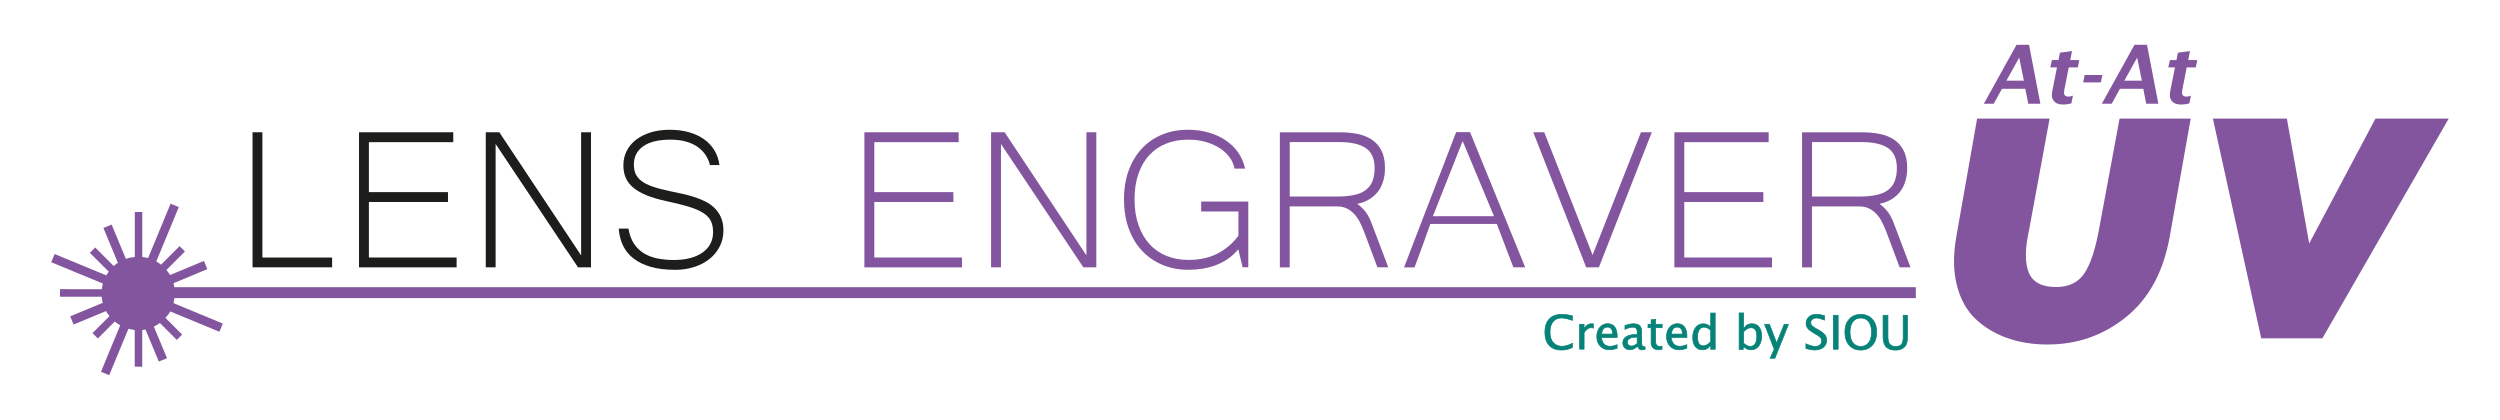 <?xml version="1.0" encoding="UTF-8"?>
<svg id="Layer_1" data-name="Layer 1" xmlns="http://www.w3.org/2000/svg" viewBox="0 0 674.92 113.38">
  <defs>
    <style>
      .cls-1 {
        fill: #1d1d1b;
      }

      .cls-2 {
        fill: #83559e;
      }

      .cls-3 {
        fill: #068278;
        stroke: #068278;
        stroke-miterlimit: 10;
        stroke-width: .19px;
      }
    </style>
  </defs>
  <g>
    <path class="cls-1" d="m89.66,72.18h-21.48v-36.47h2.66v33.81h18.82v2.67Z"/>
    <path class="cls-1" d="m123.27,72.18h-26.35v-36.47h25.45v2.67h-22.78v13.49h21.35v2.66h-21.35v14.99h23.68v2.67Z"/>
    <path class="cls-1" d="m159.55,72.18h-3.5l-22.25-33.31v33.31h-2.66v-36.47h3.66l22.08,33.24v-33.24h2.67v36.47Z"/>
    <path class="cls-1" d="m182.2,72.84c-2.46,0-4.62-.26-6.46-.78-1.84-.52-3.39-1.27-4.65-2.23-1.25-.97-2.22-2.13-2.88-3.5-.67-1.37-1.05-2.9-1.17-4.61h2.63c.27,1.64.77,3.01,1.5,4.1.73,1.09,1.64,1.95,2.71,2.6,1.08.64,2.3,1.1,3.68,1.37,1.38.27,2.84.4,4.4.4s3.08-.17,4.38-.52c1.3-.34,2.41-.84,3.33-1.5.92-.66,1.63-1.44,2.11-2.37.49-.92.73-1.96.73-3.11,0-1.22-.21-2.25-.63-3.08-.42-.83-1.13-1.56-2.13-2.18-1-.62-2.31-1.18-3.95-1.67-1.63-.49-3.66-.99-6.08-1.5-2-.44-3.71-.95-5.15-1.53-1.43-.58-2.61-1.25-3.55-2.02-.93-.77-1.62-1.64-2.06-2.63-.44-.99-.67-2.14-.67-3.45,0-1.42.3-2.72.9-3.9.6-1.18,1.45-2.19,2.55-3.03s2.42-1.5,3.96-1.97c1.54-.47,3.25-.7,5.11-.7s3.58.22,5.13.65c1.55.43,2.91,1.06,4.08,1.88,1.17.82,2.11,1.82,2.83,3s1.18,2.51,1.38,4h-2.56c-.24-.98-.64-1.89-1.2-2.73-.56-.84-1.27-1.57-2.15-2.18-.88-.61-1.92-1.09-3.13-1.43-1.21-.34-2.59-.52-4.15-.52-3.26,0-5.73.6-7.41,1.8-1.68,1.2-2.51,2.84-2.51,4.93,0,.95.16,1.79.47,2.5.31.71.84,1.35,1.58,1.92s1.73,1.07,2.95,1.5c1.22.43,2.74.84,4.56,1.22,1.07.22,2.17.46,3.3.7,1.13.24,2.24.53,3.31.87s2.1.74,3.08,1.23,1.83,1.09,2.55,1.8c.72.71,1.3,1.56,1.73,2.55s.65,2.16.65,3.51c0,1.55-.33,2.98-.98,4.28-.66,1.3-1.57,2.42-2.73,3.36-1.17.94-2.55,1.68-4.16,2.2-1.61.52-3.36.78-5.25.78Z"/>
    <path class="cls-2" d="m259.71,72.18h-26.35v-36.47h25.45v2.67h-22.78v13.49h21.35v2.66h-21.35v14.99h23.68v2.67Z"/>
    <path class="cls-2" d="m295.98,72.18h-3.5l-22.25-33.31v33.31h-2.67v-36.47h3.66l22.08,33.24v-33.24h2.67v36.47Z"/>
    <path class="cls-2" d="m320.86,72.84c-2.6,0-4.97-.46-7.11-1.37-2.14-.91-3.98-2.19-5.51-3.85-1.53-1.65-2.71-3.65-3.55-6-.83-2.34-1.25-4.95-1.25-7.81s.42-5.48,1.27-7.79,2.03-4.28,3.55-5.91c1.52-1.63,3.34-2.89,5.45-3.76,2.11-.88,4.44-1.32,7-1.32,2,0,3.86.25,5.6.75,1.73.5,3.28,1.21,4.63,2.13,1.35.92,2.48,2.03,3.36,3.31.89,1.29,1.5,2.72,1.83,4.3h-2.86c-.18-1.07-.61-2.07-1.28-3.01-.68-.94-1.56-1.77-2.65-2.48-1.09-.71-2.35-1.28-3.8-1.7-1.44-.42-3.03-.63-4.76-.63-2.13,0-4.09.34-5.86,1.03s-3.3,1.72-4.58,3.08-2.27,3.05-2.98,5.06c-.71,2.01-1.07,4.32-1.07,6.94s.36,4.91,1.07,6.95c.71,2.03,1.7,3.75,2.98,5.15,1.28,1.4,2.81,2.46,4.6,3.18s3.76,1.08,5.91,1.08c3.02,0,5.64-.58,7.86-1.73s4.1-2.75,5.63-4.8v-6.56h-10.06v-2.67h12.72v17.75h-1.53l-1.17-4.86c-.84,1.02-1.78,1.88-2.8,2.58-1.02.7-2.1,1.27-3.25,1.7-1.14.43-2.34.75-3.58.95-1.24.2-2.51.3-3.8.3Z"/>
    <path class="cls-2" d="m374.79,72.18h-2.93l-3.63-9.69c-.36-.93-.75-1.81-1.18-2.63-.43-.82-.94-1.54-1.52-2.15-.58-.61-1.24-1.09-1.98-1.45-.74-.35-1.62-.53-2.61-.53h-12.76v16.46h-2.66v-36.47h16.42c1.53,0,3.01.14,4.45.42,1.43.28,2.71.77,3.83,1.48,1.12.71,2.01,1.69,2.68,2.95.67,1.25,1,2.86,1,4.81,0,1.22-.15,2.36-.45,3.41s-.75,2-1.37,2.83c-.61.83-1.39,1.54-2.33,2.13-.94.59-2.05,1.02-3.31,1.28.69.53,1.25,1.04,1.7,1.53s.83,1.01,1.15,1.57c.32.56.61,1.17.87,1.83.25.67.55,1.43.88,2.3l3.76,9.93Zm-26.61-19.12h12.66c1.8,0,3.34-.13,4.63-.4s2.35-.7,3.18-1.32c.83-.61,1.45-1.4,1.85-2.38.4-.98.6-2.18.6-3.6,0-2.51-.79-4.3-2.38-5.38s-3.96-1.62-7.11-1.62h-13.42v14.69Z"/>
    <path class="cls-2" d="m411.76,72.18h-3.2l-4.46-11.72h-17.95c-.64,1.84-1.34,3.79-2.1,5.85s-1.48,4.01-2.17,5.88h-2.83c1.2-3.15,2.38-6.24,3.55-9.26s2.33-6.02,3.48-9.01c1.15-2.99,2.31-5.99,3.48-9.01,1.17-3.02,2.35-6.1,3.55-9.23h3.76l14.89,36.51Zm-8.43-13.82l-8.46-20.29-8.03,20.29h16.49Z"/>
    <path class="cls-2" d="m445.94,35.7l-14.29,36.47h-3.43l-14.29-36.47h2.96l13.06,33.14,13.06-33.14h2.93Z"/>
    <path class="cls-2" d="m478.38,72.18h-26.35v-36.47h25.45v2.67h-22.78v13.49h21.35v2.66h-21.35v14.99h23.68v2.67Z"/>
    <path class="cls-2" d="m515.78,72.18h-2.93l-3.63-9.69c-.36-.93-.75-1.81-1.18-2.63-.43-.82-.94-1.54-1.52-2.15s-1.24-1.09-1.98-1.45c-.74-.35-1.62-.53-2.61-.53h-12.76v16.46h-2.67v-36.47h16.42c1.53,0,3.01.14,4.45.42,1.43.28,2.71.77,3.83,1.48,1.12.71,2.01,1.69,2.68,2.95.67,1.25,1,2.86,1,4.81,0,1.22-.15,2.36-.45,3.41s-.75,2-1.37,2.83c-.61.83-1.39,1.54-2.33,2.13-.94.59-2.05,1.02-3.31,1.28.69.53,1.25,1.04,1.7,1.53s.83,1.01,1.15,1.57c.32.56.61,1.17.87,1.83.26.67.55,1.43.88,2.3l3.76,9.93Zm-26.61-19.12h12.66c1.8,0,3.34-.13,4.63-.4s2.35-.7,3.18-1.32c.83-.61,1.45-1.4,1.85-2.38.4-.98.6-2.18.6-3.6,0-2.51-.79-4.3-2.38-5.38-1.59-1.08-3.96-1.62-7.11-1.62h-13.42v14.69Z"/>
  </g>
  <g>
    <rect class="cls-2" x="41.34" y="77.53" width="475.87" height="2.95"/>
    <path class="cls-2" d="m45.97,84.08l13.26,5.48.92-2.21-13.27-5.49c.03-.1.04-.2.06-.3h-.06c.45-1.89.33-3.51.04-4.74-.03-.13-.05-.25-.08-.36l9.13-3.8-.91-2.22-9.16,3.81c-.28-.49-.62-.94-.97-1.37l4.99-4.99-1.44-1.44-5.01,5.01c-.4-.32-.82-.62-1.28-.88l6.08-14.67-2.22-.92-6.07,14.68c-.52-.15-1.04-.24-1.57-.3v-12.14h-2.02v12.15c-.82.07-1.63.23-2.41.51l-3.84-9.27-2.22.92,3.9,9.39c-.4.27-.76.56-1.11.89l-5.01-5.01-1.44,1.44,5.08,5.08c-.23.32-.44.66-.64,1.01l-13.95-5.76-.92,2.21,13.95,5.76c-.14.51-.23,1.02-.29,1.53l-11.3-.02v2.05h11.26c.06.56.14,1.11.28,1.65l-8.78,3.63.92,2.22,8.76-3.63c.27.48.57.93.92,1.37l-4.58,4.58,1.44,1.44,4.57-4.57c.45.38.93.73,1.47,1.03l-5.19,12.54,2.22.92,5.19-12.54c.56.16,1.12.26,1.7.32v9.92s2.03.01,2.03.01v-9.91c.3-.03.59-.06.88-.12l3.59,8.64,2.22-.92-3.55-8.51c.57-.28,1.11-.62,1.62-.99l4.57,4.57,1.44-1.44-4.51-4.51c.12-.14.25-.28.36-.42.34-.34.65-.77.91-1.3Z"/>
  </g>
  <g>
    <path class="cls-3" d="m424.5,93.8c-.9.47-1.89.7-2.96.7-1.42,0-2.53-.42-3.3-1.25s-1.17-2.02-1.17-3.56.4-2.72,1.19-3.56c.79-.84,1.91-1.26,3.35-1.26.82,0,1.78.13,2.88.4v1.22c-1.26-.43-2.22-.65-2.91-.65-1,0-1.77.34-2.31,1.01-.55.67-.82,1.62-.82,2.85s.29,2.1.87,2.77c.58.67,1.38,1.01,2.39,1.01.86,0,1.79-.27,2.78-.8v1.11Z"/>
    <path class="cls-3" d="m426.43,94.28v-6.73h1.22v1.26c.48-.94,1.19-1.41,2.11-1.41.12,0,.25.01.39.03v1.15c-.21-.07-.4-.11-.56-.11-.77,0-1.42.46-1.94,1.37v4.43h-1.22Z"/>
    <path class="cls-3" d="m436.55,94.06c-.82.25-1.52.37-2.1.37-1,0-1.8-.33-2.43-.99s-.94-1.51-.94-2.56.28-1.86.83-2.51,1.26-.98,2.12-.98c.81,0,1.44.29,1.89.87.44.58.67,1.4.67,2.47v.37h-4.25c.18,1.59.96,2.39,2.35,2.39.51,0,1.13-.14,1.87-.42v.97Zm-4.16-3.87h2.97c0-1.25-.47-1.88-1.4-1.88s-1.46.63-1.57,1.88Z"/>
    <path class="cls-3" d="m442.16,93.42c-.73.67-1.44,1.01-2.11,1.01-.56,0-1.02-.17-1.39-.52s-.55-.79-.55-1.32c0-.74.31-1.3.93-1.69s1.5-.59,2.66-.59h.28v-.81c0-.78-.41-1.17-1.22-1.17-.63,0-1.32.2-2.07.59v-1.01c.82-.33,1.6-.5,2.32-.5s1.3.17,1.65.51c.35.34.53.87.53,1.58v3.05c0,.7.21,1.05.64,1.05.05,0,.13,0,.24-.02l.09.68c-.28.13-.58.2-.92.2-.57,0-.93-.34-1.09-1.01Zm-.18-.66v-1.74h-.39c-.68-.01-1.22.11-1.64.37-.42.25-.62.59-.62,1,0,.29.1.54.31.74.21.2.46.3.76.3.51,0,1.04-.23,1.59-.68Z"/>
    <path class="cls-3" d="m448.7,94.28c-.38.1-.7.15-.98.15-.62,0-1.1-.18-1.45-.53-.35-.35-.52-.85-.52-1.48v-3.95h-.84v-.92h.84v-1.22l1.22-.12v1.34h1.76v.92h-1.76v3.73c0,.88.38,1.32,1.14,1.32.16,0,.36-.03.59-.08v.84Z"/>
    <path class="cls-3" d="m455.38,94.06c-.82.25-1.52.37-2.1.37-1,0-1.8-.33-2.43-.99-.62-.66-.94-1.51-.94-2.56s.28-1.86.83-2.51,1.26-.98,2.12-.98c.81,0,1.44.29,1.89.87.44.58.67,1.4.67,2.47v.37h-4.25c.18,1.59.96,2.39,2.35,2.39.51,0,1.13-.14,1.87-.42v.97Zm-4.16-3.87h2.97c0-1.25-.47-1.88-1.4-1.88s-1.46.63-1.57,1.88Z"/>
    <path class="cls-3" d="m461.84,94.28v-1.26c-.5.95-1.24,1.42-2.25,1.42-.81,0-1.45-.3-1.91-.89-.47-.59-.7-1.4-.7-2.42,0-1.12.26-2.02.79-2.7.53-.68,1.22-1.02,2.08-1.02.8,0,1.46.31,1.98.92v-3.82h1.22v9.78h-1.22Zm0-5.12c-.63-.56-1.23-.84-1.8-.84s-.99.23-1.3.7c-.31.47-.46,1.13-.46,1.98,0,1.57.52,2.36,1.56,2.36.68,0,1.34-.37,1.99-1.11v-3.1Z"/>
    <path class="cls-3" d="m469.51,94.35v-9.86h1.22v4.32c.5-.94,1.25-1.41,2.25-1.41.81,0,1.45.3,1.91.89.46.59.7,1.4.7,2.42,0,1.12-.26,2.01-.79,2.7s-1.22,1.03-2.08,1.03c-.8,0-1.46-.31-1.99-.92l-.15.84h-1.07Zm1.22-1.68c.63.56,1.23.84,1.8.84s1-.23,1.3-.7c.31-.47.46-1.13.46-1.98,0-1.58-.52-2.36-1.56-2.36-.68,0-1.35.37-2,1.11v3.09Z"/>
    <path class="cls-3" d="m477.89,96.72l1.09-2.45-2.6-6.73h1.32l1.93,5.06,2.05-5.06h1.15l-3.67,9.18h-1.27Z"/>
    <path class="cls-3" d="m487.54,94.1v-1.29c1.03.48,1.88.72,2.55.72.51,0,.92-.14,1.23-.41.31-.27.47-.62.47-1.06,0-.36-.1-.67-.31-.92-.2-.25-.58-.53-1.13-.84l-.63-.37c-.78-.45-1.33-.87-1.65-1.26-.32-.39-.48-.85-.48-1.37,0-.71.26-1.29.77-1.75.51-.46,1.17-.68,1.96-.68.71,0,1.45.12,2.24.35v1.19c-.97-.38-1.69-.57-2.16-.57s-.82.12-1.12.36c-.29.24-.44.54-.44.9,0,.31.11.58.32.81s.61.52,1.18.84l.66.37c.79.45,1.35.88,1.66,1.28.31.4.47.88.47,1.44,0,.8-.29,1.44-.88,1.92-.59.48-1.36.73-2.34.73-.62,0-1.41-.13-2.37-.4Z"/>
    <path class="cls-3" d="m494.94,94.28v-9.17h1.3v9.17h-1.3Z"/>
    <path class="cls-3" d="m502.35,94.5c-1.3,0-2.34-.44-3.12-1.31-.78-.87-1.17-2.04-1.17-3.5s.39-2.63,1.17-3.5c.78-.87,1.82-1.31,3.12-1.31s2.34.44,3.12,1.31c.78.87,1.17,2.04,1.17,3.5s-.39,2.63-1.17,3.5c-.78.87-1.82,1.31-3.12,1.31Zm0-.97c.91,0,1.62-.34,2.14-1.02.51-.68.77-1.62.77-2.83s-.26-2.14-.77-2.82c-.51-.68-1.22-1.01-2.14-1.01s-1.63.34-2.14,1.01c-.51.68-.77,1.61-.77,2.82s.26,2.16.77,2.83c.51.68,1.22,1.02,2.14,1.02Z"/>
    <path class="cls-3" d="m508.38,85.11h1.3v5.79c0,.92.17,1.59.51,2.01s.88.63,1.62.63,1.24-.2,1.54-.59c.3-.39.45-1.06.45-2v-5.83h1.15v5.81c0,.8-.08,1.42-.24,1.85-.16.43-.44.81-.85,1.13-.51.41-1.22.61-2.11.61-1.16,0-2.01-.29-2.56-.88-.55-.59-.82-1.5-.82-2.74v-5.77Z"/>
  </g>
  <g>
    <path class="cls-2" d="m552.84,93.01c-4.02,0-7.69-.59-11.02-1.78-3.33-1.19-6.18-2.92-8.55-5.19s-4.04-5.3-4.99-9.09c-.96-3.79-1-8.12-.15-13l5.63-31.93h19.57l-5.54,30.05c-1.12,5.01-1.16,8.83-.1,11.47,1.05,2.64,3.52,3.95,7.4,3.95,3.42,0,5.95-1.22,7.6-3.66,1.64-2.44,2.96-6.36,3.95-11.77l5.58-30.04h19.2l-5.67,31.9c-1.71,9.5-5.63,16.72-11.77,21.66-6.14,4.95-13.18,7.42-21.13,7.42Z"/>
    <path class="cls-2" d="m610.46,91.33l-13.05-59.31h19.97l6.03,33.71,17.89-33.71h19.77l-34.1,59.31h-16.51Z"/>
  </g>
  <g>
    <path class="cls-2" d="m535.57,28.01l8.83-15.92h3.37l3.07,15.92h-3.28l-.79-4.04h-6.3l-2.23,4.04h-2.67Zm6.09-6.24h4.72l-1.26-6.22-3.46,6.22Z"/>
    <path class="cls-2" d="m559.21,27.91c-.73.21-1.44.31-2.13.31-1.15,0-1.96-.25-2.44-.76-.47-.51-.71-1.07-.71-1.68,0-.38.07-.92.2-1.61l1.19-5.97h-1.8l.44-1.99h1.76l.4-1.99,3.26-.43-.48,2.42h2.44l-.4,1.99h-2.44l-1.14,5.75c-.09.45-.14.8-.14,1.05,0,.41.12.7.37.85.25.16.5.24.75.24.42,0,.85-.09,1.29-.27l-.42,2.09Z"/>
    <path class="cls-2" d="m562.39,22.24l.4-1.99h4.78l-.4,1.99h-4.78Z"/>
    <path class="cls-2" d="m567.42,28.01l8.83-15.92h3.37l3.07,15.92h-3.28l-.79-4.04h-6.3l-2.23,4.04h-2.67Zm6.09-6.24h4.72l-1.26-6.22-3.46,6.22Z"/>
    <path class="cls-2" d="m591.06,27.91c-.73.21-1.44.31-2.13.31-1.15,0-1.96-.25-2.44-.76-.47-.51-.71-1.07-.71-1.68,0-.38.07-.92.2-1.61l1.19-5.97h-1.8l.44-1.99h1.76l.4-1.99,3.26-.43-.48,2.42h2.44l-.4,1.99h-2.44l-1.14,5.75c-.09.45-.14.8-.14,1.05,0,.41.12.7.37.85.25.16.5.24.75.24.42,0,.85-.09,1.29-.27l-.42,2.09Z"/>
  </g>
</svg>